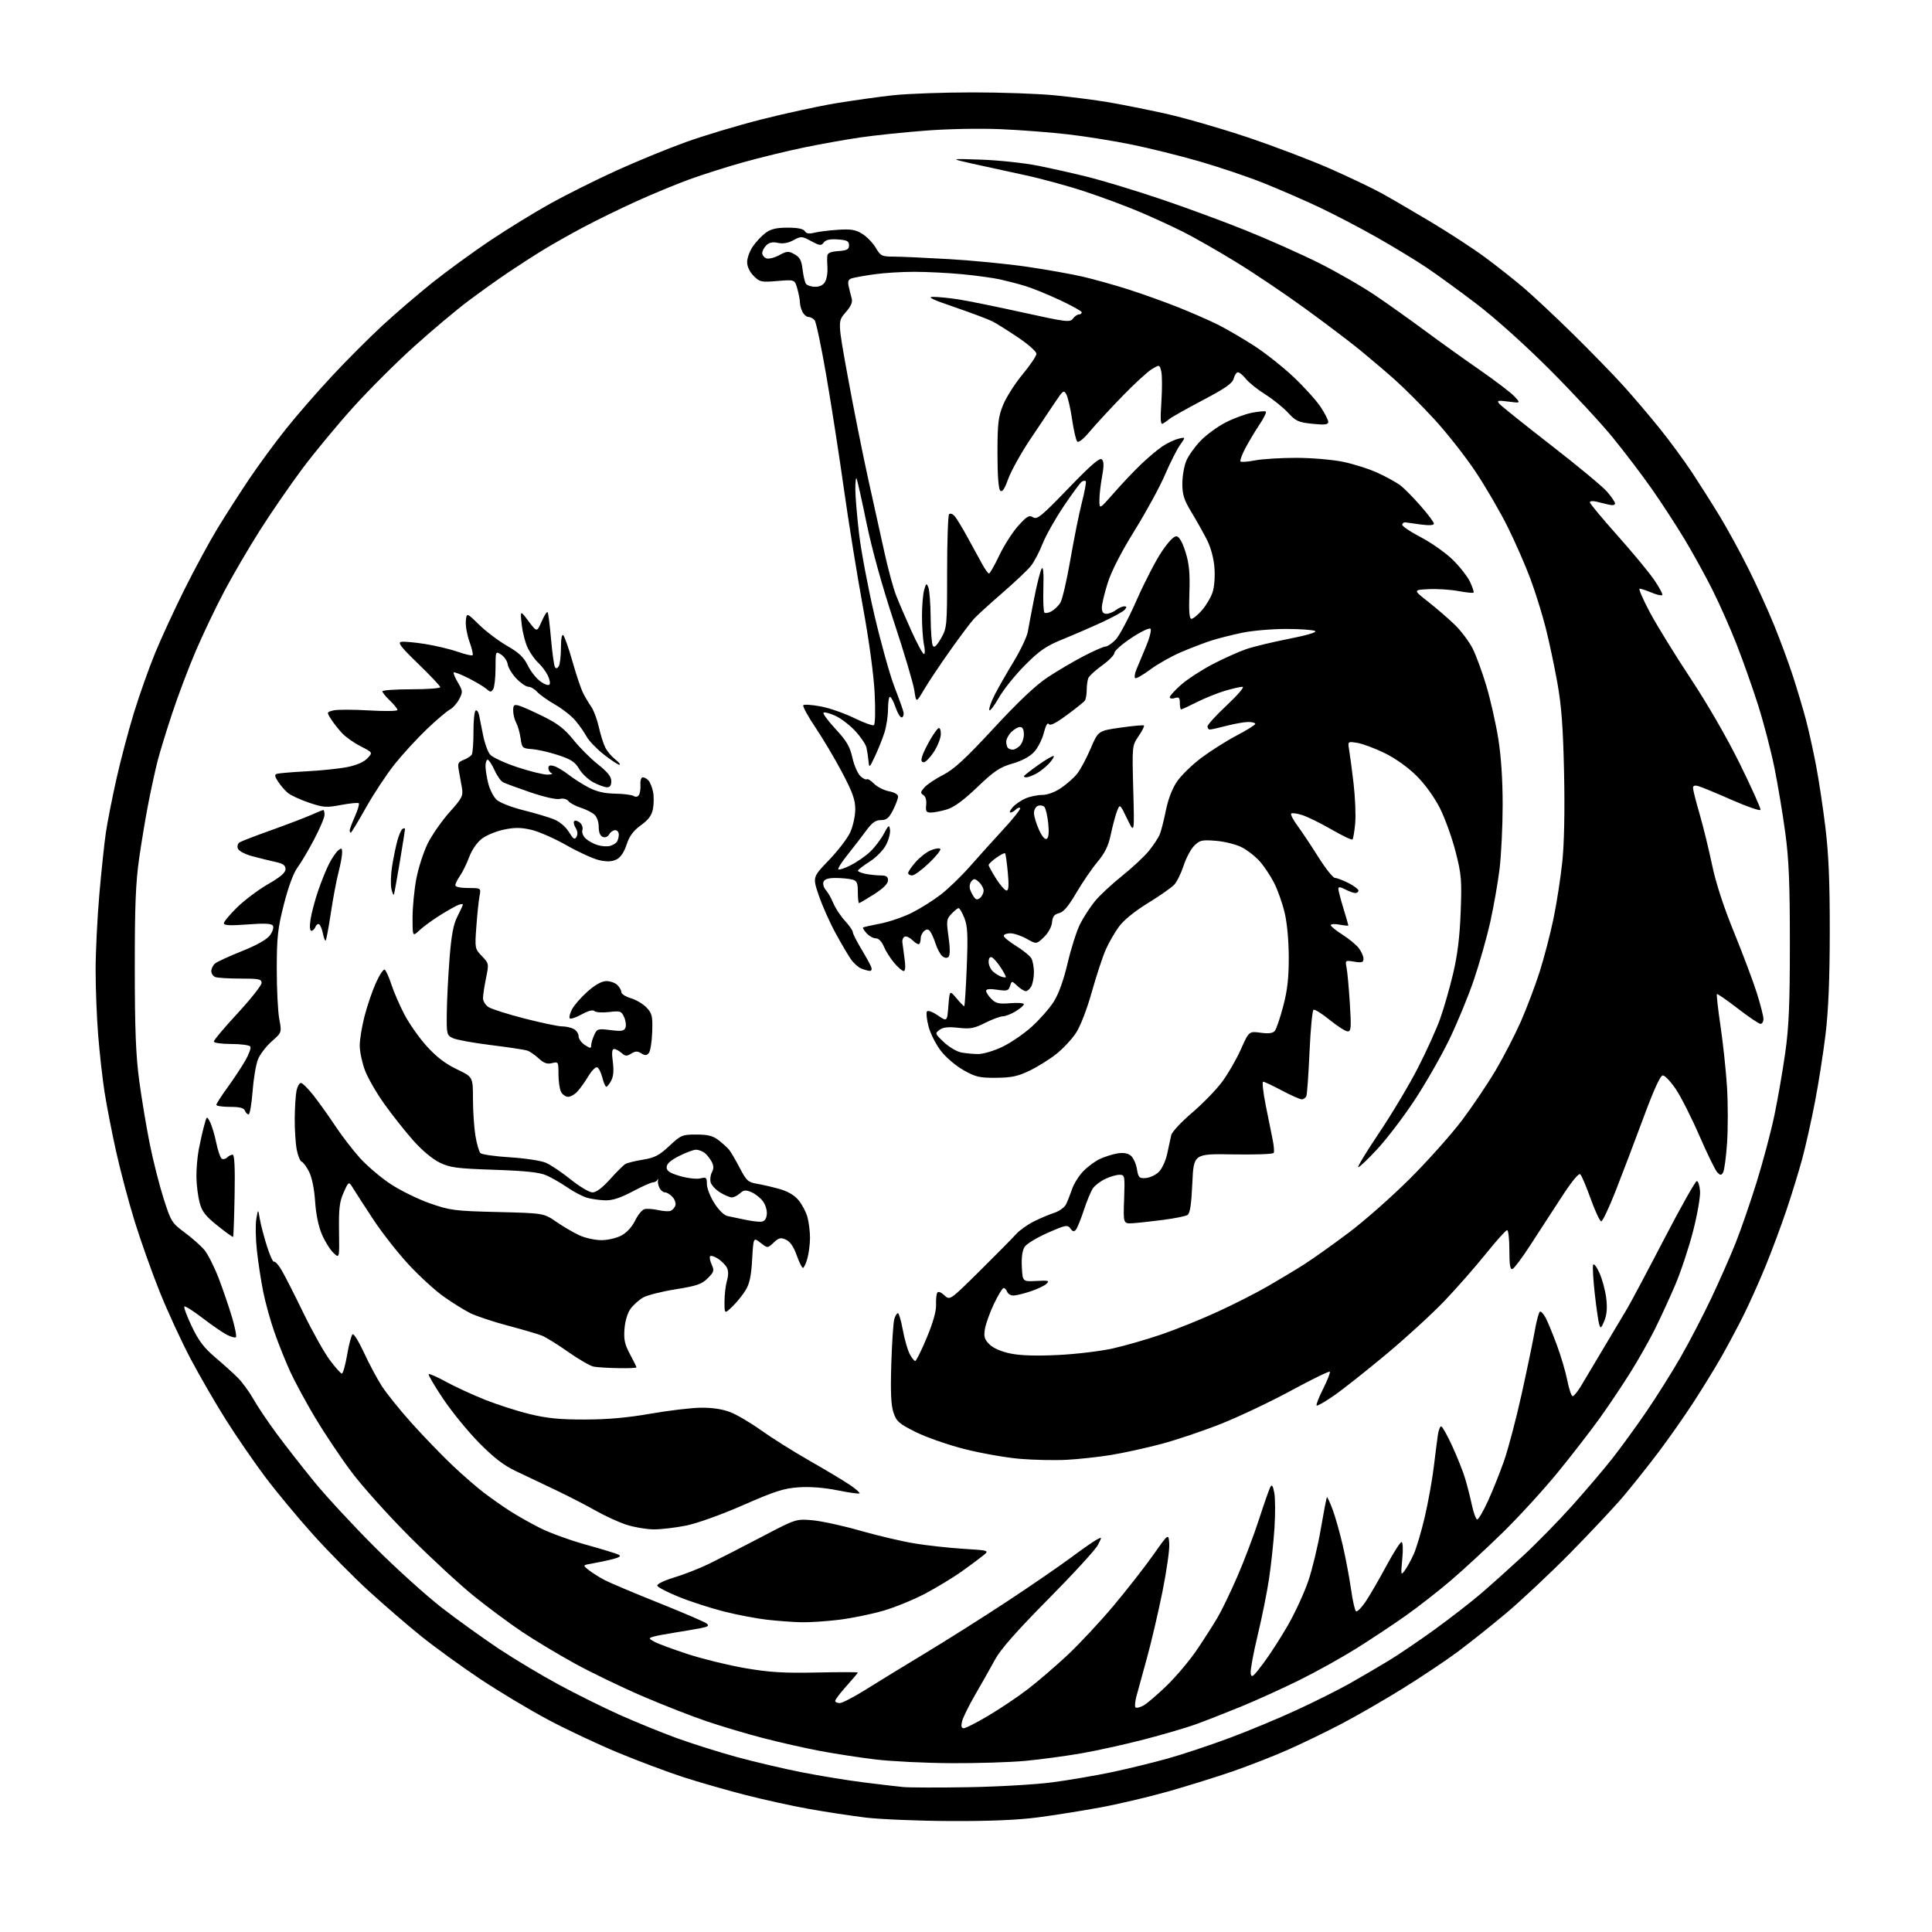 <?xml version="1.0" encoding="UTF-8" standalone="no"?>
<svg 
  version="1.1" 
  xmlns="http://www.w3.org/2000/svg" 
  xmlns:xlink="http://www.w3.org/1999/xlink" 
  xmlns:svg="http://www.w3.org/2000/svg"
  xmlns:rdf="http://www.w3.org/1999/02/22-rdf-syntax-ns#"
  xmlns:cc="http://creativecommons.org/ns#"
  xmlns:dc="http://purl.org/dc/elements/1.1/"
  viewBox="0 0 768 768"
  width="768"
  height="768"
>
<style>svg {background-color: white; }</style>"
<path stroke="none" fill="black" fill-rule="evenodd" d="M377.54,723.89C364.87,723.83 349.77,723.20 344.00,722.50C338.23,721.79 328.10,720.25 321.50,719.07C314.90,717.89 303.43,715.36 296.00,713.45C288.57,711.53 277.55,708.36 271.50,706.40C265.45,704.43 253.97,700.13 246.00,696.84C238.03,693.55 225.43,687.63 218.00,683.68C210.57,679.73 198.42,672.45 190.99,667.50C183.55,662.55 173.00,654.90 167.52,650.50C162.05,646.10 152.61,637.96 146.54,632.41C140.47,626.86 130.55,616.81 124.50,610.08C118.45,603.35 109.89,593.04 105.47,587.17C101.06,581.30 94.04,571.10 89.87,564.50C85.70,557.90 79.32,546.88 75.69,540.00C72.06,533.12 66.57,521.20 63.48,513.50C60.39,505.80 55.91,493.20 53.53,485.50C51.14,477.80 47.80,465.20 46.10,457.50C44.40,449.80 42.35,439.23 41.54,434.00C40.73,428.77 39.60,418.70 39.03,411.60C38.46,404.51 38.00,392.81 38.01,385.60C38.01,378.40 38.68,364.85 39.49,355.50C40.31,346.15 41.47,335.12 42.08,331.00C42.69,326.88 44.54,317.43 46.20,310.00C47.85,302.57 51.00,290.65 53.19,283.50C55.38,276.35 59.21,265.55 61.70,259.50C64.19,253.45 69.49,241.97 73.48,234.00C77.47,226.03 83.26,215.33 86.35,210.23C89.45,205.14 95.10,196.32 98.91,190.63C102.73,184.95 109.41,175.84 113.77,170.40C118.13,164.95 126.37,155.48 132.10,149.35C137.82,143.21 146.78,134.24 152.00,129.42C157.22,124.59 166.22,116.87 172.00,112.26C177.78,107.66 188.12,100.12 195.00,95.52C201.88,90.92 212.68,84.29 219.00,80.79C225.32,77.29 237.03,71.45 245.00,67.82C252.97,64.19 265.35,59.11 272.50,56.53C279.65,53.95 293.15,49.90 302.50,47.52C311.85,45.14 325.12,42.25 332.00,41.10C338.88,39.95 349.23,38.50 355.00,37.87C360.77,37.25 374.95,36.73 386.50,36.73C398.05,36.72 412.90,37.25 419.50,37.91C426.10,38.57 435.55,39.78 440.50,40.62C445.45,41.45 455.57,43.46 463.00,45.10C470.43,46.73 485.15,50.97 495.71,54.51C506.28,58.05 521.13,63.69 528.71,67.04C536.30,70.40 545.42,74.74 549.00,76.71C552.58,78.67 561.45,83.84 568.73,88.19C576.01,92.54 585.68,98.85 590.23,102.21C594.78,105.56 601.65,110.99 605.50,114.25C609.35,117.52 618.29,125.89 625.37,132.85C632.44,139.81 641.48,149.10 645.45,153.50C649.42,157.90 655.92,165.55 659.90,170.50C663.87,175.45 669.65,183.32 672.74,188.00C675.82,192.68 680.77,200.50 683.73,205.38C686.69,210.26 691.73,219.49 694.93,225.88C698.14,232.27 702.77,242.45 705.23,248.50C707.70,254.55 711.10,263.77 712.79,269.00C714.48,274.23 716.76,281.88 717.86,286.00C718.95,290.12 720.75,298.23 721.86,304.00C722.97,309.77 724.67,321.02 725.64,329.00C726.92,339.62 727.39,350.72 727.36,370.50C727.34,389.13 726.82,401.72 725.69,411.11C724.79,418.59 722.89,430.74 721.46,438.11C720.04,445.47 717.78,455.58 716.43,460.57C715.09,465.56 712.25,474.78 710.13,481.07C708.01,487.36 704.22,497.52 701.70,503.66C699.17,509.80 695.23,518.58 692.93,523.16C690.63,527.75 686.70,535.10 684.20,539.50C681.69,543.90 676.72,552.00 673.14,557.50C669.56,563.00 663.36,571.84 659.37,577.14C655.37,582.43 649.12,590.31 645.47,594.64C641.82,598.96 632.24,609.19 624.17,617.37C616.10,625.55 604.55,636.39 598.50,641.45C592.45,646.51 583.76,653.43 579.19,656.81C574.62,660.19 564.94,666.65 557.69,671.16C550.44,675.66 539.55,681.95 533.50,685.12C527.45,688.30 517.86,692.95 512.20,695.46C506.53,697.98 496.63,701.85 490.20,704.08C483.76,706.30 472.20,709.91 464.50,712.10C456.80,714.28 444.65,717.15 437.50,718.47C430.35,719.79 419.12,721.58 412.54,722.44C404.38,723.50 393.26,723.97 377.54,723.89zM385.00,710.44C396.82,710.24 411.90,709.36 418.50,708.48C425.10,707.60 435.71,705.78 442.08,704.44C448.45,703.09 458.43,700.66 464.26,699.02C470.09,697.39 481.07,693.73 488.67,690.90C496.27,688.07 508.34,683.05 515.49,679.74C522.65,676.44 532.10,671.70 536.50,669.22C540.90,666.73 547.83,662.68 551.89,660.22C555.96,657.76 564.28,652.12 570.39,647.69C576.50,643.25 584.65,636.93 588.50,633.64C592.35,630.35 599.89,623.60 605.25,618.65C610.61,613.71 619.46,604.67 624.92,598.58C630.38,592.49 637.57,584.03 640.92,579.78C644.26,575.54 650.31,567.21 654.37,561.28C658.43,555.35 664.57,545.58 668.02,539.58C671.47,533.57 676.97,522.99 680.25,516.08C683.52,509.16 687.90,499.23 689.98,494.00C692.06,488.77 695.82,477.89 698.33,469.81C700.84,461.73 704.01,449.81 705.36,443.31C706.72,436.81 708.65,425.65 709.66,418.50C711.12,408.18 711.50,399.21 711.50,375.00C711.50,351.05 711.11,341.60 709.67,331.00C708.67,323.57 706.73,311.97 705.37,305.22C704.01,298.46 701.07,287.21 698.85,280.22C696.62,273.22 692.76,262.32 690.27,256.00C687.79,249.68 683.50,240.00 680.74,234.50C677.99,229.00 673.03,220.00 669.73,214.50C666.43,209.00 660.57,200.00 656.72,194.50C652.87,189.00 645.87,179.78 641.16,174.00C636.46,168.22 625.16,156.05 616.05,146.94C606.30,137.18 594.37,126.46 587.00,120.85C580.12,115.61 571.12,109.07 567.00,106.31C562.88,103.54 554.10,98.22 547.50,94.46C540.90,90.71 530.55,85.30 524.50,82.43C518.45,79.57 508.32,75.17 502.00,72.65C495.68,70.14 484.17,66.27 476.43,64.05C468.70,61.83 456.77,58.88 449.93,57.48C443.09,56.08 431.88,54.27 425.00,53.46C418.12,52.65 405.98,51.70 398.00,51.36C389.65,50.99 376.93,51.23 368.00,51.92C359.48,52.57 347.77,53.79 342.00,54.63C336.23,55.47 326.10,57.28 319.50,58.65C312.90,60.02 302.08,62.66 295.46,64.51C288.83,66.37 279.16,69.44 273.96,71.34C268.76,73.24 259.32,77.14 253.00,80.01C246.68,82.88 237.27,87.47 232.11,90.21C226.94,92.95 219.74,97.02 216.11,99.24C212.47,101.46 206.12,105.55 202.00,108.32C197.88,111.09 190.69,116.23 186.03,119.73C181.37,123.23 171.80,131.27 164.76,137.60C157.72,143.92 146.80,154.81 140.49,161.80C134.19,168.78 125.08,179.77 120.26,186.22C115.44,192.66 107.84,203.69 103.38,210.72C98.91,217.75 92.52,228.68 89.18,235.00C85.83,241.32 80.78,251.90 77.94,258.50C75.10,265.10 70.84,276.35 68.47,283.50C66.10,290.65 63.48,299.20 62.64,302.50C61.80,305.80 60.21,313.04 59.11,318.59C58.01,324.14 56.31,334.26 55.33,341.09C53.93,350.91 53.56,360.08 53.58,385.00C53.59,409.17 54.00,419.53 55.33,429.50C56.29,436.65 58.18,448.02 59.54,454.77C60.90,461.51 63.39,471.30 65.06,476.52C67.96,485.58 68.33,486.18 73.38,489.91C76.29,492.06 79.82,495.19 81.23,496.86C82.64,498.53 85.21,503.64 86.96,508.20C88.70,512.77 91.09,519.75 92.26,523.72C93.43,527.70 94.12,531.22 93.79,531.55C93.46,531.88 91.83,531.45 90.17,530.59C88.52,529.73 84.16,526.74 80.50,523.93C76.84,521.12 73.60,519.07 73.29,519.37C72.99,519.68 74.31,523.23 76.24,527.28C78.93,532.94 81.07,535.77 85.55,539.57C88.75,542.28 92.80,545.93 94.54,547.68C96.29,549.42 99.08,553.25 100.74,556.18C102.39,559.10 106.58,565.33 110.04,570.00C113.50,574.67 120.18,583.23 124.89,589.00C129.60,594.77 140.44,606.48 148.98,615.01C157.51,623.54 169.63,634.47 175.89,639.31C182.16,644.14 192.29,651.41 198.39,655.47C204.50,659.52 215.12,665.88 221.99,669.60C228.86,673.32 239.66,678.69 245.99,681.53C252.32,684.38 262.50,688.53 268.60,690.77C274.71,693.00 285.51,696.42 292.60,698.37C299.70,700.31 311.35,703.06 318.50,704.47C325.65,705.88 336.68,707.69 343.00,708.49C349.32,709.29 356.52,710.14 359.00,710.37C361.48,710.61 373.18,710.64 385.00,710.44zM378.00,700.89C367.82,700.83 354.32,700.17 348.00,699.41C341.68,698.65 331.65,697.11 325.72,695.98C319.79,694.85 309.75,692.58 303.41,690.93C297.07,689.29 287.07,686.32 281.19,684.34C275.31,682.36 263.75,677.84 255.50,674.30C247.25,670.76 235.10,664.90 228.50,661.28C221.90,657.65 212.45,651.97 207.51,648.66C202.56,645.34 194.01,639.00 188.51,634.57C183.00,630.14 171.51,619.54 162.98,611.01C154.44,602.48 143.93,590.77 139.63,585.00C135.32,579.23 128.85,569.55 125.24,563.50C121.64,557.45 117.20,549.25 115.38,545.28C113.56,541.31 110.76,534.33 109.16,529.78C107.55,525.23 105.51,517.90 104.63,513.50C103.75,509.10 102.61,501.68 102.11,497.00C101.60,492.32 101.51,486.70 101.89,484.50C102.60,480.50 102.60,480.50 103.27,484.50C103.64,486.70 104.90,491.54 106.07,495.25C107.23,498.96 108.52,501.80 108.92,501.55C109.33,501.30 110.66,502.76 111.88,504.80C113.10,506.83 116.99,514.47 120.53,521.78C124.08,529.08 128.79,537.51 131.02,540.53C133.24,543.54 135.44,546.00 135.89,546.00C136.34,546.00 137.30,542.61 138.01,538.47C138.71,534.33 139.69,530.69 140.18,530.39C140.66,530.09 142.68,533.37 144.67,537.67C146.65,541.98 149.83,547.93 151.72,550.90C153.62,553.88 159.06,560.63 163.81,565.90C168.56,571.18 175.78,578.65 179.85,582.50C183.92,586.35 189.55,591.25 192.37,593.39C195.19,595.54 199.85,598.81 202.73,600.66C205.60,602.51 211.05,605.59 214.83,607.48C218.62,609.38 226.84,612.36 233.11,614.09C239.37,615.83 245.16,617.60 245.96,618.03C246.99,618.58 246.25,619.10 243.46,619.81C241.28,620.36 237.72,621.12 235.54,621.49C231.57,622.17 231.57,622.17 234.04,624.12C235.39,625.19 238.17,626.95 240.22,628.04C242.26,629.12 251.93,633.21 261.72,637.12C271.50,641.03 280.13,644.74 280.90,645.37C282.02,646.27 281.52,646.65 278.40,647.25C276.26,647.66 271.57,648.46 268.00,649.02C264.43,649.58 260.63,650.31 259.58,650.64C257.79,651.20 257.82,651.34 260.08,652.60C261.41,653.35 267.38,655.56 273.35,657.52C279.32,659.47 289.66,662.00 296.33,663.14C306.05,664.79 311.69,665.13 324.73,664.85C333.68,664.66 341.00,664.66 341.00,664.85C341.00,665.05 338.98,667.46 336.50,670.21C334.02,672.96 332.00,675.62 332.00,676.11C332.00,676.60 332.81,677.00 333.80,677.00C334.79,677.00 339.41,674.61 344.05,671.70C348.70,668.78 359.48,662.19 368.00,657.04C376.52,651.90 391.15,642.65 400.50,636.49C409.85,630.32 421.14,622.57 425.60,619.25C430.05,615.94 434.69,612.70 435.91,612.05C438.12,610.86 438.12,610.86 436.41,614.18C435.47,616.01 426.60,625.69 416.69,635.69C404.13,648.39 397.74,655.64 395.55,659.69C393.82,662.89 390.31,669.10 387.75,673.50C385.19,677.90 382.80,682.74 382.44,684.25C381.97,686.22 382.17,687.00 383.14,687.00C383.89,687.00 388.32,684.72 393.00,681.94C397.68,679.16 404.68,674.46 408.56,671.48C412.45,668.51 419.55,662.40 424.35,657.92C429.14,653.43 437.45,644.52 442.80,638.13C448.15,631.73 455.22,622.67 458.52,618.00C464.50,609.50 464.50,609.50 464.80,613.64C464.97,615.91 463.74,624.53 462.08,632.78C460.41,641.03 457.64,652.89 455.91,659.14C454.18,665.39 452.31,672.20 451.75,674.29C451.19,676.37 451.02,678.36 451.37,678.70C451.72,679.05 453.13,678.74 454.50,678.00C455.87,677.27 460.07,673.67 463.84,670.02C467.61,666.36 473.01,659.94 475.84,655.74C478.67,651.54 482.33,645.83 483.97,643.04C485.62,640.26 489.16,632.92 491.84,626.74C494.53,620.56 498.41,610.33 500.46,604.00C502.51,597.67 504.56,591.84 505.01,591.03C505.59,589.98 506.04,590.67 506.55,593.42C506.95,595.55 506.98,601.85 506.62,607.43C506.26,613.01 505.29,622.06 504.47,627.54C503.65,633.02 501.60,643.21 499.91,650.19C498.23,657.17 496.99,663.91 497.17,665.17C497.46,667.15 498.13,666.62 502.17,661.23C504.74,657.81 509.17,650.94 512.02,645.97C514.86,641.00 518.48,633.12 520.07,628.45C521.66,623.78 523.90,614.47 525.04,607.75C526.19,601.04 527.28,595.39 527.47,595.20C527.65,595.01 528.69,597.26 529.78,600.18C530.86,603.11 532.68,609.55 533.81,614.50C534.95,619.45 536.41,627.22 537.06,631.76C537.70,636.31 538.60,640.25 539.05,640.53C539.51,640.81 541.19,639.12 542.79,636.77C544.39,634.42 548.06,628.11 550.94,622.75C553.82,617.39 556.60,613.00 557.11,613.00C557.67,613.00 557.80,615.75 557.42,619.75C556.82,626.21 556.86,626.40 558.45,624.25C559.36,623.02 560.98,620.03 562.05,617.63C563.11,615.22 565.07,608.58 566.40,602.88C567.73,597.17 569.34,588.23 569.97,583.00C570.60,577.77 571.33,572.04 571.60,570.25C571.87,568.46 572.45,567.00 572.89,567.00C573.33,567.00 575.29,570.49 577.25,574.75C579.21,579.01 581.50,584.75 582.34,587.50C583.18,590.25 584.42,595.09 585.09,598.25C585.77,601.41 586.73,604.00 587.22,604.00C587.72,604.00 589.63,600.74 591.46,596.75C593.30,592.76 596.17,585.59 597.85,580.82C599.52,576.05 602.67,564.12 604.84,554.32C607.01,544.52 609.36,533.22 610.06,529.21C610.76,525.19 611.69,521.69 612.13,521.42C612.56,521.15 613.62,522.30 614.48,523.96C615.34,525.63 617.35,530.53 618.94,534.85C620.54,539.17 622.39,545.47 623.05,548.85C623.72,552.23 624.67,555.00 625.17,555.00C625.67,555.00 627.21,553.09 628.60,550.75C629.98,548.41 634.07,541.55 637.69,535.50C641.30,529.45 645.44,522.51 646.88,520.09C648.32,517.66 654.90,505.29 661.50,492.59C668.10,479.89 673.95,469.50 674.50,469.50C675.05,469.50 675.63,471.30 675.80,473.51C675.96,475.71 674.70,482.90 673.01,489.48C671.31,496.06 668.10,505.71 665.87,510.92C663.64,516.13 660.01,524.02 657.80,528.45C655.59,532.88 651.25,540.55 648.15,545.50C645.06,550.45 639.64,558.55 636.10,563.50C632.56,568.45 625.02,578.21 619.33,585.18C613.64,592.16 603.70,603.02 597.24,609.33C590.78,615.64 581.47,624.23 576.55,628.42C571.63,632.61 563.64,638.84 558.79,642.27C553.95,645.70 545.20,651.50 539.36,655.17C533.51,658.83 523.28,664.53 516.61,667.83C509.95,671.13 499.40,675.91 493.16,678.47C486.92,681.02 478.82,684.19 475.16,685.50C471.50,686.82 462.43,689.48 455.00,691.41C447.57,693.35 436.32,695.84 430.00,696.95C423.68,698.05 413.55,699.42 407.50,699.98C401.45,700.54 388.18,700.95 378.00,700.89zM318.50,644.87C315.20,644.80 309.06,644.34 304.85,643.86C300.64,643.38 292.91,641.90 287.67,640.57C282.44,639.24 274.44,636.65 269.91,634.81C265.37,632.98 261.49,630.97 261.28,630.35C261.07,629.70 263.94,628.30 268.06,627.05C271.99,625.86 278.20,623.42 281.85,621.64C285.51,619.86 294.79,615.11 302.47,611.08C316.44,603.75 316.44,603.75 322.97,604.33C326.56,604.64 335.12,606.51 342.00,608.48C348.88,610.44 358.55,612.72 363.50,613.53C368.45,614.35 377.19,615.31 382.91,615.67C393.32,616.32 393.32,616.32 390.74,618.41C389.32,619.56 385.47,622.41 382.20,624.75C378.92,627.08 372.47,630.99 367.87,633.44C363.27,635.88 355.68,638.98 351.00,640.33C346.32,641.68 338.45,643.28 333.50,643.89C328.55,644.50 321.80,644.94 318.50,644.87zM259.79,607.95C256.88,607.92 252.03,607.09 249.00,606.10C245.97,605.12 240.57,602.65 237.00,600.62C233.43,598.58 226.22,594.87 221.00,592.37C215.78,589.88 208.57,586.45 205.00,584.76C200.29,582.54 196.30,579.47 190.50,573.60C186.10,569.14 179.67,561.28 176.21,556.13C172.75,550.97 170.14,546.53 170.41,546.26C170.68,545.99 173.76,547.33 177.24,549.25C180.73,551.16 187.64,554.35 192.59,556.34C197.55,558.32 205.64,560.93 210.56,562.12C217.43,563.80 222.50,564.30 232.50,564.28C241.52,564.27 249.48,563.56 258.50,561.98C265.65,560.72 274.65,559.65 278.50,559.59C283.10,559.53 287.13,560.13 290.27,561.34C292.90,562.35 298.42,565.60 302.54,568.56C306.66,571.52 315.32,576.95 321.77,580.64C328.22,584.32 335.44,588.65 337.82,590.26C340.20,591.87 341.93,593.40 341.68,593.65C341.43,593.90 337.51,593.35 332.96,592.43C327.74,591.37 322.08,590.93 317.60,591.22C311.61,591.62 308.16,592.72 295.50,598.27C286.85,602.07 277.24,605.52 272.79,606.43C268.55,607.29 262.70,607.98 259.79,607.95zM424.00,580.30C419.32,580.55 410.97,580.37 405.43,579.91C399.90,579.44 390.00,577.70 383.43,576.03C376.87,574.37 368.13,571.31 364.00,569.25C357.33,565.91 356.36,565.06 355.17,561.50C354.18,558.56 353.96,553.40 354.31,542.00C354.58,533.48 355.12,525.49 355.52,524.25C355.91,523.01 356.55,522.00 356.94,522.00C357.33,522.00 358.21,524.99 358.88,528.65C359.55,532.31 360.77,536.59 361.58,538.15C362.39,539.72 363.39,541.00 363.81,541.00C364.22,541.00 366.30,536.84 368.41,531.75C370.88,525.82 372.21,521.14 372.10,518.70C372.02,516.61 372.23,514.44 372.58,513.87C372.96,513.25 374.07,513.65 375.40,514.91C377.59,516.96 377.59,516.96 389.55,505.13C396.12,498.62 402.59,492.08 403.92,490.58C405.26,489.08 408.41,486.83 410.92,485.57C413.44,484.30 417.12,482.75 419.10,482.11C421.07,481.47 423.18,479.95 423.78,478.72C424.38,477.50 425.45,474.77 426.17,472.66C426.88,470.56 428.88,467.37 430.62,465.58C432.35,463.80 435.28,461.62 437.13,460.75C438.99,459.88 442.07,458.88 444.00,458.53C446.31,458.11 448.14,458.36 449.38,459.28C450.41,460.04 451.56,462.43 451.92,464.58C452.52,468.14 452.85,468.48 455.43,468.29C457.00,468.18 459.31,467.12 460.57,465.94C461.86,464.72 463.34,461.57 463.98,458.65C464.61,455.82 465.32,452.50 465.57,451.27C465.82,450.04 469.49,446.08 473.72,442.47C477.95,438.86 483.34,433.34 485.69,430.20C488.04,427.07 491.44,421.22 493.23,417.20C496.50,409.90 496.50,409.90 501.07,410.52C504.30,410.96 505.97,410.75 506.75,409.80C507.37,409.06 508.87,404.64 510.10,399.98C511.77,393.63 512.32,388.74 512.30,380.50C512.29,373.87 511.63,366.81 510.65,362.74C509.76,359.02 507.89,353.75 506.51,351.03C505.13,348.30 502.58,344.46 500.85,342.48C499.11,340.50 495.86,337.95 493.62,336.81C491.39,335.67 486.77,334.51 483.36,334.24C477.78,333.79 476.93,333.98 474.73,336.18C473.38,337.52 471.49,341.07 470.52,344.06C469.55,347.05 467.88,350.46 466.81,351.64C465.74,352.81 461.05,356.10 456.39,358.95C451.16,362.15 446.74,365.73 444.84,368.31C443.14,370.62 440.76,374.75 439.55,377.50C438.33,380.25 435.84,387.82 434.01,394.32C432.04,401.32 429.45,408.00 427.67,410.68C426.02,413.17 422.50,416.93 419.84,419.03C417.18,421.13 412.42,424.09 409.26,425.62C404.61,427.85 402.06,428.39 396.00,428.44C389.40,428.49 387.84,428.13 383.00,425.40C379.88,423.64 375.96,420.28 373.93,417.63C371.97,415.05 369.80,410.73 369.10,408.01C368.40,405.30 368.11,402.63 368.45,402.09C368.80,401.51 370.61,402.15 372.78,403.63C376.50,406.16 376.50,406.16 377.00,399.88C377.50,393.59 377.50,393.59 380.19,396.80C381.66,398.56 383.06,400.00 383.28,400.00C383.51,400.00 383.96,392.98 384.30,384.41C384.80,371.56 384.63,368.12 383.35,364.91C382.49,362.76 381.46,361.00 381.07,361.00C380.67,361.00 379.39,362.02 378.22,363.27C376.24,365.37 376.16,366.04 377.06,372.45C377.70,376.95 377.70,379.70 377.06,380.34C376.43,380.97 375.57,380.88 374.59,380.08C373.77,379.40 372.57,377.19 371.92,375.17C371.27,373.15 370.29,370.93 369.74,370.24C368.98,369.29 368.40,369.26 367.37,370.11C366.62,370.73 366.00,372.01 366.00,372.96C366.00,373.90 365.74,374.93 365.42,375.25C365.10,375.57 363.94,374.94 362.85,373.85C361.77,372.77 360.34,372.06 359.69,372.30C359.03,372.53 358.60,373.57 358.71,374.61C358.83,375.65 359.23,378.64 359.59,381.25C360.02,384.30 359.88,386.00 359.22,386.00C358.65,386.00 356.94,384.54 355.44,382.75C353.93,380.96 352.08,378.04 351.34,376.25C350.50,374.26 349.26,373.00 348.14,373.00C347.13,373.00 345.49,372.10 344.49,370.99C343.50,369.89 342.86,368.85 343.09,368.69C343.32,368.52 346.43,367.82 350.00,367.12C353.57,366.42 359.20,364.49 362.50,362.83C365.80,361.17 370.93,357.95 373.90,355.67C376.87,353.39 382.04,348.41 385.40,344.59C388.75,340.78 394.79,334.08 398.81,329.72C402.83,325.36 405.86,321.53 405.54,321.21C405.23,320.89 404.43,321.17 403.78,321.82C403.13,322.47 402.17,323.00 401.65,323.00C401.12,323.00 401.55,322.04 402.60,320.86C403.64,319.69 405.95,318.11 407.72,317.36C409.49,316.61 412.46,316.00 414.32,316.00C416.35,316.00 419.32,314.91 421.77,313.25C424.01,311.74 426.89,309.19 428.17,307.59C429.45,305.99 431.86,301.49 433.53,297.59C436.56,290.50 436.56,290.50 445.43,289.24C450.31,288.54 454.50,288.17 454.74,288.41C454.98,288.65 454.02,290.55 452.60,292.64C450.02,296.44 450.02,296.44 450.49,313.97C450.96,331.50 450.96,331.50 448.07,325.50C445.18,319.50 445.18,319.50 444.02,322.49C443.39,324.13 442.29,328.25 441.58,331.64C440.61,336.26 439.27,339.01 436.24,342.65C434.01,345.32 430.22,350.86 427.82,354.96C424.72,360.27 422.74,362.59 420.98,363.00C419.10,363.44 418.43,364.33 418.20,366.65C418.02,368.47 416.69,370.89 414.95,372.55C412.00,375.37 412.00,375.37 408.12,373.19C405.98,371.98 403.05,371.00 401.61,371.00C400.18,371.00 399.00,371.45 399.00,372.01C399.00,372.56 401.26,374.41 404.02,376.10C406.77,377.80 409.47,380.02 410.02,381.03C410.56,382.04 411.00,384.50 411.00,386.50C411.00,388.50 410.53,391.00 409.96,392.07C409.40,393.13 408.41,394.00 407.78,394.00C407.15,394.00 405.63,393.06 404.41,391.91C402.19,389.83 402.19,389.83 401.51,391.96C400.91,393.86 400.35,394.02 396.42,393.44C393.44,392.99 392.00,393.14 392.00,393.89C392.00,394.50 392.95,395.95 394.11,397.11C395.89,398.89 397.10,399.16 401.61,398.78C404.58,398.54 407.00,398.72 407.00,399.18C407.00,399.65 405.54,400.92 403.75,402.01C401.96,403.10 399.67,403.99 398.65,404.00C397.63,404.00 394.48,405.17 391.65,406.59C387.26,408.80 385.68,409.10 380.97,408.57C376.96,408.12 374.91,408.34 373.49,409.38C371.59,410.77 371.65,410.93 375.19,414.27C377.20,416.17 380.29,418.01 382.05,418.36C383.81,418.71 386.88,419.00 388.87,419.00C390.87,419.00 395.20,417.70 398.50,416.11C401.80,414.53 407.03,410.94 410.13,408.14C413.22,405.35 417.13,400.91 418.82,398.28C420.83,395.14 422.75,389.81 424.42,382.77C425.81,376.86 428.04,369.89 429.38,367.27C430.71,364.64 433.31,360.64 435.15,358.36C436.99,356.08 441.88,351.52 446.00,348.22C450.12,344.92 454.96,340.41 456.74,338.19C458.52,335.97 460.43,333.10 460.97,331.82C461.52,330.55 462.63,326.24 463.43,322.26C464.37,317.62 465.98,313.44 467.93,310.60C469.60,308.17 473.96,303.94 477.62,301.20C481.28,298.46 487.58,294.48 491.62,292.36C495.67,290.24 498.98,288.16 498.99,287.75C499.00,287.34 497.74,287.00 496.21,287.00C494.68,287.00 490.83,287.68 487.66,288.50C484.49,289.33 481.47,290.00 480.95,290.00C480.43,290.00 480.00,289.45 480.00,288.77C480.00,288.09 483.49,284.27 487.75,280.28C492.02,276.28 494.80,273.02 493.93,273.01C493.07,273.00 489.92,273.73 486.93,274.61C483.94,275.50 478.93,277.52 475.78,279.11C472.63,280.70 469.82,282.00 469.53,282.00C469.24,282.00 469.00,280.84 469.00,279.43C469.00,277.32 468.65,276.98 467.00,277.50C465.90,277.85 465.00,277.69 465.00,277.15C465.00,276.61 467.04,274.37 469.53,272.18C472.03,269.98 477.66,266.32 482.05,264.03C486.44,261.75 492.42,259.06 495.33,258.06C498.24,257.06 505.89,255.21 512.34,253.95C519.46,252.55 523.56,251.34 522.78,250.84C522.08,250.40 516.92,250.02 511.32,250.02C505.71,250.01 497.84,250.68 493.82,251.52C489.79,252.36 484.25,253.76 481.50,254.64C478.75,255.52 473.35,257.59 469.50,259.23C465.65,260.88 460.10,264.01 457.17,266.20C454.24,268.39 451.56,269.90 451.22,269.55C450.87,269.21 451.09,267.70 451.71,266.21C452.33,264.72 454.03,260.64 455.50,257.14C456.97,253.64 457.80,250.40 457.34,249.94C456.88,249.48 453.46,251.12 449.75,253.58C446.04,256.05 443.00,258.72 443.00,259.53C443.00,260.34 440.79,262.59 438.10,264.53C435.40,266.46 432.93,268.75 432.60,269.61C432.27,270.46 431.99,272.59 431.98,274.33C431.98,276.07 431.64,277.96 431.23,278.52C430.83,279.09 427.60,281.67 424.06,284.27C419.55,287.59 417.40,288.64 416.88,287.80C416.43,287.08 415.65,288.49 414.94,291.33C414.28,293.93 412.53,297.36 411.05,298.95C409.35,300.77 406.15,302.48 402.42,303.55C397.43,304.99 395.24,306.46 388.50,312.90C383.01,318.15 379.21,320.93 376.38,321.77C374.12,322.45 371.27,323.00 370.06,323.00C368.19,323.00 367.90,322.53 368.17,319.96C368.36,318.09 367.93,316.57 367.03,316.02C365.80,315.26 365.88,314.79 367.54,312.95C368.62,311.76 371.98,309.52 375.00,307.98C379.24,305.82 383.83,301.58 394.98,289.53C404.82,278.89 411.71,272.39 416.48,269.23C420.34,266.68 426.79,262.88 430.80,260.80C434.82,258.71 438.73,257.00 439.49,257.00C440.25,257.00 442.06,255.76 443.51,254.25C444.96,252.74 448.72,245.65 451.86,238.50C455.01,231.35 459.51,222.66 461.87,219.19C464.66,215.08 466.72,212.99 467.79,213.20C468.81,213.39 470.12,215.77 471.28,219.51C472.72,224.14 473.06,227.82 472.80,235.75C472.55,243.12 472.78,246.00 473.62,246.00C474.27,246.00 476.14,244.46 477.79,242.59C479.44,240.71 481.34,237.49 482.02,235.44C482.73,233.28 483.04,229.14 482.76,225.59C482.46,221.82 481.29,217.54 479.73,214.48C478.33,211.74 475.57,206.83 473.59,203.56C470.66,198.71 470.00,196.64 470.00,192.28C470.00,189.34 470.70,185.26 471.55,183.22C472.40,181.17 474.99,177.55 477.30,175.16C479.61,172.78 484.11,169.50 487.30,167.88C490.49,166.25 495.21,164.53 497.78,164.05C500.36,163.56 502.78,163.36 503.16,163.60C503.54,163.83 502.42,166.16 500.67,168.77C498.93,171.37 496.39,175.62 495.03,178.20C493.67,180.78 492.81,183.14 493.12,183.45C493.43,183.76 496.06,183.56 498.97,183.00C501.89,182.45 509.18,182.00 515.18,182.00C521.18,182.00 529.55,182.70 533.79,183.56C538.03,184.42 544.34,186.43 547.81,188.04C551.28,189.64 555.33,191.90 556.81,193.05C558.29,194.20 561.86,197.84 564.75,201.14C567.64,204.43 570.00,207.59 570.00,208.16C570.00,208.82 568.14,208.94 564.75,208.49C561.86,208.10 559.11,207.72 558.62,207.64C558.14,207.56 557.59,207.95 557.39,208.50C557.19,209.05 560.48,211.30 564.70,213.50C568.92,215.70 574.67,219.75 577.48,222.50C580.29,225.25 583.39,229.22 584.38,231.33C585.36,233.44 585.98,235.35 585.75,235.58C585.53,235.81 582.79,235.52 579.68,234.95C576.57,234.37 571.26,234.04 567.87,234.20C561.72,234.50 561.72,234.50 567.74,239.22C571.05,241.82 575.80,245.93 578.31,248.36C580.81,250.80 583.99,255.03 585.38,257.77C586.77,260.51 589.24,267.23 590.87,272.71C592.49,278.19 594.62,287.58 595.58,293.59C596.72,300.66 597.33,309.96 597.33,320.00C597.32,328.52 596.76,340.00 596.09,345.50C595.41,351.00 593.75,360.45 592.41,366.50C591.06,372.55 588.12,382.90 585.89,389.50C583.65,396.10 579.18,406.92 575.95,413.55C572.72,420.18 566.52,430.98 562.17,437.55C557.82,444.12 551.23,452.76 547.53,456.75C543.84,460.74 540.41,464.00 539.92,464.00C539.43,464.00 543.19,457.81 548.27,450.25C553.35,442.69 560.27,431.10 563.65,424.50C567.03,417.90 571.00,409.12 572.47,405.00C573.95,400.88 576.27,392.77 577.64,387.00C579.39,379.58 580.27,372.39 580.64,362.50C581.12,349.74 580.94,347.61 578.60,338.50C577.19,333.00 574.40,325.25 572.40,321.28C570.22,316.96 566.52,311.82 563.19,308.49C559.80,305.11 554.84,301.55 550.56,299.43C546.68,297.52 541.75,295.67 539.61,295.32C535.73,294.69 535.73,294.69 536.31,298.10C536.63,299.97 537.42,305.99 538.07,311.48C538.71,316.98 539.00,324.10 538.71,327.31C538.41,330.53 537.93,333.40 537.63,333.70C537.33,334.00 533.58,332.21 529.30,329.73C525.01,327.25 519.78,324.68 517.68,324.01C515.58,323.35 513.59,323.07 513.26,323.41C512.93,323.74 514.06,325.92 515.78,328.26C517.51,330.59 521.25,336.21 524.10,340.75C526.96,345.29 529.92,349.00 530.69,349.00C531.45,349.00 533.86,349.91 536.04,351.02C538.22,352.13 540.00,353.48 540.00,354.02C540.00,354.56 539.44,355.00 538.75,354.99C538.06,354.99 536.26,354.34 534.75,353.55C532.76,352.52 532.00,352.45 532.01,353.31C532.01,353.96 532.91,357.43 534.00,361.00C535.09,364.57 535.99,367.66 535.99,367.86C536.00,368.06 534.42,367.93 532.50,367.57C530.58,367.20 529.00,367.29 529.00,367.76C529.00,368.22 531.06,369.90 533.58,371.50C536.10,373.09 539.03,375.49 540.08,376.83C541.14,378.17 542.00,380.08 542.00,381.07C542.00,382.59 541.42,382.78 538.34,382.28C534.74,381.70 534.70,381.73 535.28,384.63C535.60,386.25 536.19,392.62 536.58,398.79C537.19,408.56 537.08,410.00 535.73,410.00C534.88,410.00 531.67,407.95 528.59,405.44C525.51,402.94 522.61,401.12 522.14,401.41C521.67,401.71 520.95,409.22 520.56,418.11C520.16,427.00 519.60,434.89 519.31,435.64C519.02,436.39 518.20,437.00 517.48,437.00C516.76,437.00 513.20,435.43 509.57,433.50C505.94,431.57 502.59,430.00 502.13,430.00C501.67,430.00 502.11,434.16 503.12,439.25C504.13,444.34 505.38,450.52 505.89,452.98C506.41,455.45 506.59,457.85 506.31,458.31C506.02,458.78 498.75,459.04 490.14,458.89C474.50,458.62 474.50,458.62 473.97,470.37C473.58,478.91 473.05,482.35 472.03,482.98C471.26,483.46 467.00,484.32 462.57,484.90C458.13,485.48 452.70,486.08 450.50,486.23C446.50,486.50 446.50,486.50 446.85,476.75C447.18,467.27 447.13,467.00 445.00,467.00C443.79,467.00 441.26,467.73 439.37,468.63C437.48,469.53 435.28,471.19 434.48,472.33C433.68,473.47 432.06,477.35 430.88,480.95C429.70,484.55 428.28,488.07 427.74,488.76C426.95,489.75 426.47,489.66 425.50,488.34C424.37,486.79 423.65,486.92 416.50,490.06C412.23,491.94 408.09,494.45 407.31,495.64C406.39,497.06 406.00,499.84 406.20,503.65C406.50,509.50 406.50,509.50 412.00,509.20C416.78,508.94 417.30,509.09 416.00,510.32C415.18,511.11 412.28,512.48 409.57,513.37C406.86,514.27 403.81,515.00 402.79,515.00C401.77,515.00 400.68,514.33 400.36,513.50C400.05,512.67 399.41,512.00 398.96,512.00C398.50,512.00 396.78,514.81 395.14,518.25C393.50,521.69 391.88,526.19 391.53,528.25C391.02,531.36 391.32,532.41 393.31,534.40C394.80,535.89 397.93,537.26 401.60,538.03C405.58,538.86 411.73,539.06 420.50,538.64C427.65,538.30 437.48,537.12 442.35,536.03C447.21,534.94 455.90,532.44 461.66,530.47C467.42,528.50 477.39,524.49 483.81,521.54C490.24,518.60 499.33,513.99 504.01,511.28C508.69,508.58 515.22,504.65 518.51,502.55C521.81,500.46 529.67,494.86 535.99,490.12C542.32,485.38 553.34,475.65 560.50,468.50C567.66,461.35 576.99,450.89 581.23,445.25C585.46,439.62 591.51,430.62 594.67,425.25C597.83,419.89 602.29,411.23 604.59,406.00C606.88,400.77 610.20,392.00 611.97,386.50C613.73,381.00 616.23,371.45 617.51,365.28C618.80,359.12 620.39,348.84 621.05,342.45C621.81,335.10 622.06,322.13 621.74,307.16C621.35,289.16 620.72,280.63 619.09,271.50C617.91,264.90 615.83,255.09 614.47,249.70C613.11,244.31 610.38,235.53 608.40,230.20C606.42,224.86 602.35,215.55 599.34,209.50C596.34,203.45 590.58,193.55 586.55,187.50C582.51,181.45 575.16,172.10 570.21,166.72C565.27,161.33 558.13,154.19 554.36,150.85C550.59,147.50 544.35,142.20 540.50,139.06C536.65,135.91 526.98,128.59 519.00,122.79C511.02,116.98 498.59,108.61 491.38,104.19C484.16,99.77 474.71,94.37 470.38,92.20C466.04,90.02 458.23,86.43 453.00,84.21C447.77,81.99 438.01,78.36 431.30,76.14C424.59,73.92 413.79,70.97 407.30,69.59C400.81,68.20 391.45,66.16 386.50,65.05C377.50,63.03 377.50,63.03 390.00,63.46C396.88,63.69 407.00,64.77 412.50,65.85C418.00,66.94 427.23,69.02 433.00,70.47C438.77,71.93 451.38,75.77 461.00,79.00C470.62,82.23 485.93,87.85 495.00,91.50C504.07,95.14 517.35,101.06 524.50,104.64C531.65,108.23 541.77,114.07 547.00,117.63C552.23,121.18 561.00,127.43 566.50,131.51C572.00,135.59 581.70,142.54 588.06,146.95C594.42,151.36 600.72,156.16 602.06,157.63C604.50,160.28 604.50,160.28 599.63,159.64C595.39,159.09 594.92,159.20 595.99,160.49C596.67,161.31 605.84,168.66 616.36,176.82C626.89,184.98 636.96,193.33 638.75,195.37C640.54,197.40 642.00,199.55 642.00,200.14C642.00,200.78 640.99,200.97 639.50,200.61C638.12,200.27 635.88,199.73 634.50,199.39C633.12,199.06 632.00,199.19 632.00,199.68C632.00,200.18 636.87,206.04 642.82,212.71C648.77,219.37 655.37,227.34 657.49,230.41C659.60,233.49 661.08,236.25 660.77,236.56C660.47,236.87 658.54,236.42 656.49,235.56C654.43,234.70 652.32,234.00 651.79,234.00C651.26,234.00 653.09,238.25 655.87,243.45C658.64,248.64 665.92,260.45 672.04,269.70C678.79,279.89 686.51,293.29 691.67,303.75C696.34,313.24 700.01,321.43 699.83,321.93C699.65,322.44 694.55,320.68 688.50,318.02C682.45,315.36 676.49,312.89 675.25,312.53C673.69,312.07 673.00,312.29 673.00,313.23C673.00,313.97 674.17,318.62 675.61,323.54C677.04,328.47 679.26,337.52 680.54,343.65C682.06,350.95 685.09,360.28 689.32,370.65C692.87,379.37 696.95,390.24 698.39,394.80C699.82,399.37 701.00,403.98 701.00,405.05C701.00,406.12 700.48,407.00 699.84,407.00C699.20,407.00 695.12,404.25 690.78,400.89C686.44,397.53 682.71,394.96 682.50,395.17C682.29,395.38 682.94,401.17 683.95,408.03C684.97,414.89 686.12,425.79 686.52,432.25C686.91,438.71 686.92,448.64 686.54,454.32C686.15,460.01 685.44,465.30 684.95,466.08C684.20,467.30 683.87,467.29 682.63,466.00C681.84,465.18 678.65,458.65 675.55,451.50C672.44,444.35 668.23,436.02 666.20,433.00C664.16,429.98 661.83,427.50 661.01,427.50C660.00,427.50 657.51,432.94 653.23,444.50C649.76,453.85 644.81,466.90 642.21,473.50C639.62,480.10 637.06,485.50 636.52,485.50C635.98,485.50 634.11,481.51 632.36,476.64C630.61,471.77 628.75,467.35 628.21,466.81C627.59,466.19 624.85,469.53 620.54,476.17C616.84,481.85 611.28,490.43 608.16,495.22C605.05,500.02 601.94,504.17 601.25,504.44C600.31,504.81 600.00,502.94 600.00,496.97C600.00,492.59 599.60,489.00 599.11,489.00C598.62,489.00 594.82,493.22 590.67,498.38C586.52,503.54 579.17,511.92 574.33,517.00C569.50,522.08 559.13,531.59 551.29,538.14C543.45,544.68 534.08,552.11 530.47,554.63C526.85,557.16 523.66,559.00 523.38,558.72C523.10,558.43 524.28,555.41 526.00,552.00C527.72,548.59 528.89,545.56 528.61,545.27C528.32,544.98 521.42,548.35 513.29,552.75C505.16,557.16 492.69,563.08 485.58,565.91C478.47,568.75 467.67,572.39 461.58,574.01C455.49,575.62 446.45,577.60 441.50,578.40C436.55,579.20 428.68,580.05 424.00,580.30zM245.75,543.86C241.76,543.79 237.38,543.52 236.01,543.26C234.64,543.01 230.09,540.38 225.89,537.43C221.70,534.47 216.97,531.54 215.39,530.92C213.80,530.29 207.69,528.50 201.81,526.94C195.93,525.38 189.18,523.12 186.81,521.93C184.44,520.73 179.74,517.80 176.37,515.41C173.00,513.02 166.77,507.34 162.54,502.78C158.30,498.23 152.01,490.23 148.55,485.00C145.10,479.77 141.45,474.15 140.45,472.50C138.63,469.50 138.63,469.50 136.62,474.00C134.96,477.71 134.64,480.40 134.77,489.39C134.93,500.29 134.93,500.29 132.55,498.04C131.24,496.81 129.18,493.51 127.97,490.72C126.60,487.53 125.59,482.61 125.26,477.57C124.94,472.69 124.00,468.05 122.89,465.84C121.88,463.83 120.55,462.02 119.93,461.81C119.32,461.61 118.42,459.43 117.95,456.97C117.48,454.51 117.12,448.90 117.16,444.50C117.20,440.10 117.53,435.15 117.88,433.50C118.23,431.85 119.02,430.50 119.63,430.50C120.25,430.50 122.51,432.75 124.66,435.50C126.82,438.25 130.67,443.65 133.22,447.50C135.77,451.35 140.15,457.06 142.96,460.19C145.76,463.32 151.25,468.01 155.16,470.61C159.07,473.20 166.14,476.68 170.88,478.34C178.97,481.16 180.63,481.38 197.82,481.80C216.14,482.25 216.14,482.25 221.20,485.73C223.99,487.65 228.12,490.06 230.38,491.09C232.65,492.12 236.53,492.97 239.02,492.98C241.55,492.99 245.06,492.18 247.02,491.13C249.15,489.99 251.27,487.69 252.47,485.19C253.55,482.95 255.23,480.91 256.20,480.66C257.16,480.41 259.59,480.57 261.60,481.02C263.60,481.47 265.83,481.62 266.54,481.34C267.26,481.07 268.12,480.14 268.45,479.28C268.78,478.42 268.29,476.88 267.37,475.86C266.45,474.83 265.10,474.00 264.38,474.00C263.66,474.00 262.67,473.21 262.17,472.25C261.68,471.29 261.40,469.93 261.56,469.23C261.72,468.52 261.62,468.41 261.34,468.98C261.06,469.54 260.26,470.00 259.57,470.00C258.87,470.00 255.23,471.63 251.47,473.62C246.62,476.20 243.47,477.22 240.57,477.15C238.33,477.09 235.06,476.62 233.30,476.11C231.55,475.59 228.05,473.76 225.54,472.03C223.03,470.30 219.30,468.15 217.24,467.24C214.47,466.02 209.09,465.44 196.50,465.01C181.47,464.50 178.95,464.17 174.73,462.12C171.84,460.71 167.69,457.24 164.23,453.32C161.08,449.76 155.94,443.27 152.81,438.89C149.68,434.52 146.19,428.46 145.06,425.43C143.93,422.40 143.00,417.99 143.00,415.62C143.00,413.26 143.86,407.99 144.92,403.91C145.97,399.83 148.00,393.89 149.43,390.70C150.85,387.51 152.43,385.15 152.93,385.46C153.44,385.77 154.61,388.38 155.55,391.26C156.48,394.14 158.80,399.50 160.70,403.17C162.61,406.84 166.63,412.57 169.65,415.90C173.49,420.14 177.06,422.88 181.57,425.03C188.00,428.10 188.00,428.10 188.01,436.80C188.01,441.59 188.45,448.17 188.98,451.43C189.52,454.69 190.41,457.81 190.97,458.37C191.53,458.93 196.83,459.69 202.75,460.05C208.66,460.41 215.07,461.39 217.00,462.22C218.93,463.06 223.37,466.05 226.88,468.87C230.39,471.69 234.28,474.00 235.53,474.00C237.02,474.00 239.45,472.17 242.52,468.75C245.10,465.86 247.85,463.14 248.62,462.70C249.39,462.25 252.53,461.48 255.62,460.98C260.26,460.23 262.05,459.29 266.07,455.53C270.69,451.21 271.19,451.00 276.82,451.00C281.40,451.00 283.38,451.50 285.62,453.23C287.20,454.45 289.07,456.14 289.78,456.98C290.48,457.81 292.38,461.07 294.02,464.20C296.65,469.27 297.40,469.98 300.74,470.53C302.81,470.88 306.82,471.80 309.66,472.58C313.06,473.52 315.70,475.04 317.38,477.03C318.78,478.70 320.39,481.74 320.96,483.78C321.52,485.83 321.99,489.52 321.99,492.00C321.99,494.48 321.52,498.19 320.95,500.25C320.37,502.31 319.58,504.00 319.19,504.00C318.79,504.00 317.66,501.73 316.68,498.95C315.49,495.60 314.06,493.53 312.43,492.79C310.35,491.84 309.61,492.02 307.55,493.95C305.12,496.24 305.12,496.24 302.31,494.02C299.50,491.81 299.50,491.81 298.99,500.65C298.61,507.37 297.96,510.34 296.31,513.00C295.12,514.92 292.76,517.82 291.07,519.44C288.00,522.37 288.00,522.37 288.00,517.43C288.00,514.71 288.44,510.97 288.97,509.12C289.60,506.91 289.59,505.10 288.93,503.87C288.38,502.84 286.81,501.26 285.43,500.36C284.06,499.47 282.65,499.01 282.31,499.36C281.96,499.71 282.22,501.20 282.90,502.67C284.00,505.09 283.84,505.62 281.31,508.14C278.94,510.50 276.94,511.18 268.50,512.53C263.00,513.40 257.20,514.88 255.60,515.81C254.01,516.74 251.80,518.72 250.69,520.21C249.47,521.85 248.51,525.01 248.25,528.21C247.92,532.50 248.32,534.41 250.42,538.30C251.84,540.94 253.00,543.31 253.00,543.55C253.00,543.80 249.74,543.94 245.75,543.86zM637.75,525.04C636.52,528.03 636.24,528.23 635.71,526.50C635.38,525.40 634.58,519.91 633.95,514.30C633.32,508.69 633.02,503.51 633.29,502.80C633.56,502.08 634.69,503.52 635.80,506.00C636.92,508.48 638.13,512.99 638.50,516.04C638.97,519.91 638.75,522.62 637.75,525.04zM92.66,491.67C92.50,491.84 89.69,489.82 86.43,487.20C81.61,483.33 80.28,481.60 79.33,477.97C78.69,475.51 78.12,470.97 78.08,467.89C78.04,464.80 78.45,459.89 79.00,456.98C79.56,454.06 80.50,449.85 81.11,447.61C82.20,443.54 82.20,443.54 83.49,446.02C84.20,447.38 85.31,451.08 85.96,454.23C86.60,457.39 87.59,460.25 88.15,460.60C88.72,460.94 89.68,460.72 90.29,460.11C90.90,459.50 91.88,459.00 92.48,459.00C93.21,459.00 93.46,464.11 93.26,475.19C93.09,484.09 92.83,491.51 92.66,491.67zM302.50,485.65C303.89,485.55 304.60,484.66 304.81,482.77C304.99,481.27 304.32,478.94 303.31,477.57C302.32,476.21 300.25,474.56 298.72,473.92C296.42,472.94 295.64,473.01 294.15,474.37C293.15,475.27 291.70,476.00 290.92,476.00C290.14,475.99 288.08,475.13 286.34,474.07C284.60,473.01 282.89,471.22 282.53,470.11C282.18,468.99 282.38,467.16 282.98,466.04C283.78,464.54 283.75,463.40 282.87,461.75C282.21,460.51 280.96,458.95 280.09,458.28C279.21,457.61 277.70,457.05 276.72,457.03C275.74,457.01 272.70,458.13 269.97,459.52C266.56,461.24 265.00,462.65 265.00,463.99C265.00,465.49 266.24,466.31 270.40,467.52C273.38,468.38 276.97,468.79 278.40,468.43C280.75,467.85 281.00,468.06 281.00,470.70C281.00,472.30 282.33,475.71 283.96,478.27C285.72,481.05 287.85,483.13 289.21,483.40C290.47,483.64 293.52,484.29 296.00,484.82C298.48,485.36 301.40,485.73 302.50,485.65zM98.83,443.00C98.34,443.00 97.68,442.32 97.36,441.50C96.95,440.42 95.26,440.00 91.39,440.00C88.43,440.00 86.00,439.64 86.00,439.20C86.00,438.76 87.94,435.72 90.32,432.45C92.70,429.18 95.88,424.38 97.40,421.78C98.91,419.18 99.87,416.60 99.52,416.03C99.17,415.46 95.76,415.00 91.94,415.00C88.01,415.00 85.00,414.57 85.00,414.01C85.00,413.46 89.26,408.40 94.48,402.76C99.69,397.12 103.96,391.71 103.98,390.75C104.00,389.22 102.94,389.00 95.58,389.00C90.95,389.00 86.45,388.73 85.58,388.39C84.71,388.06 84.00,386.99 84.00,386.02C84.00,385.04 84.68,383.68 85.51,382.99C86.34,382.30 91.14,380.10 96.18,378.08C102.08,375.73 106.03,373.50 107.29,371.81C108.38,370.36 108.91,368.66 108.49,367.99C107.94,367.10 105.27,366.97 98.37,367.48C91.44,368.00 89.00,367.88 89.00,367.01C89.00,366.36 91.39,363.50 94.30,360.65C97.22,357.80 102.73,353.67 106.55,351.47C111.47,348.64 113.50,346.89 113.50,345.49C113.50,343.98 112.53,343.29 109.50,342.63C107.30,342.15 103.19,341.14 100.36,340.38C97.42,339.60 94.94,338.29 94.57,337.33C94.22,336.41 94.51,335.30 95.22,334.86C95.92,334.41 101.67,332.20 108.00,329.94C114.33,327.67 121.42,324.96 123.78,323.91C126.13,322.86 128.27,322.00 128.53,322.00C128.79,322.00 129.00,322.86 129.00,323.91C129.00,324.97 127.15,329.36 124.88,333.66C122.62,337.97 119.63,343.01 118.25,344.86C116.69,346.94 114.64,352.47 112.88,359.36C110.41,369.07 110.04,372.38 110.02,385.11C110.01,393.15 110.46,402.13 111.01,405.07C112.03,410.42 112.03,410.42 108.02,413.96C105.81,415.91 103.35,419.12 102.55,421.11C101.75,423.09 100.78,428.83 100.40,433.86C100.02,438.89 99.31,443.00 98.83,443.00zM225.86,436.00C224.88,436.00 223.60,435.13 223.04,434.07C222.47,433.00 222.00,429.84 222.00,427.05C222.00,422.09 221.94,421.98 219.43,422.61C217.51,423.09 216.20,422.63 214.18,420.77C212.71,419.41 210.68,418.00 209.67,417.65C208.66,417.29 202.14,416.30 195.18,415.44C188.22,414.58 181.39,413.34 180.01,412.67C177.59,411.51 177.50,411.14 177.61,402.48C177.67,397.54 178.16,387.88 178.70,381.00C179.44,371.59 180.22,367.46 181.84,364.29C183.03,361.97 184.00,359.85 184.00,359.57C184.00,359.29 183.21,359.35 182.25,359.70C181.29,360.05 178.03,361.89 175.00,363.78C171.97,365.67 168.26,368.38 166.75,369.79C164.00,372.37 164.00,372.37 164.00,364.78C164.00,360.60 164.67,353.65 165.49,349.34C166.31,345.03 168.34,338.74 169.99,335.37C171.65,332.01 175.53,326.42 178.61,322.96C183.77,317.18 184.17,316.39 183.61,313.09C183.27,311.11 182.72,308.05 182.39,306.27C181.86,303.47 182.11,302.91 184.29,302.08C185.67,301.55 187.13,300.60 187.53,299.96C187.92,299.32 188.23,295.24 188.21,290.90C188.19,286.56 188.57,282.76 189.06,282.46C189.54,282.16 190.16,282.95 190.43,284.21C190.70,285.47 191.42,289.07 192.03,292.22C192.63,295.36 193.89,298.84 194.81,299.94C195.74,301.04 200.62,303.30 205.65,304.97C210.68,306.64 216.08,307.96 217.65,307.92C219.22,307.88 219.94,307.62 219.25,307.34C218.56,307.06 218.00,306.17 218.00,305.35C218.00,304.28 218.63,304.05 220.25,304.53C221.49,304.90 224.08,306.45 226.02,307.96C227.96,309.48 231.56,311.77 234.02,313.06C237.15,314.68 240.31,315.42 244.51,315.49C247.82,315.54 251.13,315.96 251.88,316.42C252.70,316.93 253.53,316.76 254.00,316.00C254.43,315.30 254.69,313.44 254.58,311.87C254.47,310.21 254.89,309.00 255.57,309.00C256.22,309.00 257.26,309.61 257.87,310.35C258.49,311.09 259.27,313.09 259.61,314.81C259.96,316.53 259.93,319.53 259.57,321.50C259.07,324.13 257.82,325.84 254.77,328.05C251.75,330.24 250.21,332.32 249.07,335.77C248.02,338.93 246.66,340.89 244.98,341.69C243.19,342.54 241.22,342.61 238.20,341.93C235.86,341.41 230.02,338.75 225.22,336.02C220.43,333.30 214.10,330.52 211.17,329.85C207.06,328.90 204.58,328.89 200.30,329.78C197.25,330.42 193.31,332.05 191.55,333.40C189.64,334.85 187.59,337.82 186.52,340.68C185.52,343.33 183.87,346.69 182.85,348.15C181.83,349.61 181.00,351.30 181.00,351.90C181.00,352.56 183.07,353.00 186.11,353.00C191.23,353.00 191.23,353.00 190.61,356.25C190.27,358.04 189.71,363.46 189.36,368.30C188.73,376.98 188.75,377.13 191.56,380.06C194.36,382.98 194.38,383.10 193.20,388.82C192.54,392.01 192.00,395.60 192.00,396.79C192.00,397.98 193.01,399.59 194.25,400.37C195.49,401.15 201.94,403.19 208.60,404.90C215.25,406.60 221.92,408.00 223.41,408.00C224.91,408.00 227.00,408.47 228.07,409.04C229.13,409.60 230.00,410.90 230.00,411.92C230.00,412.94 231.12,414.51 232.50,415.41C234.63,416.80 235.00,416.83 235.00,415.57C235.00,414.76 235.54,412.91 236.20,411.46C237.34,408.95 237.66,408.85 242.71,409.48C247.09,410.03 248.12,409.86 248.64,408.51C248.98,407.61 248.74,405.72 248.09,404.30C247.01,401.92 246.56,401.77 242.10,402.30C239.44,402.62 236.84,402.44 236.32,401.92C235.71,401.31 233.86,401.79 231.25,403.22C228.99,404.46 226.85,405.18 226.50,404.83C226.14,404.48 226.55,402.85 227.39,401.21C228.24,399.57 231.04,396.38 233.61,394.11C236.69,391.40 239.23,390.00 241.07,390.00C242.60,390.00 244.56,390.71 245.43,391.57C246.29,392.44 247.00,393.71 247.00,394.41C247.00,395.11 248.71,396.20 250.81,396.82C252.91,397.45 255.72,399.14 257.06,400.57C259.23,402.89 259.47,403.95 259.26,410.22C259.13,414.10 258.53,417.87 257.92,418.59C257.06,419.63 256.42,419.66 254.91,418.71C253.41,417.78 252.55,417.80 250.90,418.83C249.14,419.93 248.54,419.89 247.08,418.57C246.12,417.71 244.80,417.00 244.14,417.00C243.27,417.00 243.12,418.41 243.60,422.06C244.06,425.48 243.85,427.91 242.97,429.56C242.25,430.90 241.37,432.00 241.01,432.00C240.65,432.00 239.94,430.35 239.43,428.33C238.92,426.31 237.99,424.48 237.36,424.28C236.73,424.07 235.20,425.62 233.95,427.70C232.70,429.79 230.77,432.51 229.66,433.75C228.56,434.99 226.85,436.00 225.86,436.00zM399.82,388.46C400.00,388.31 399.10,386.58 397.82,384.62C396.54,382.65 394.94,380.82 394.25,380.55C393.47,380.25 393.00,380.93 393.00,382.38C393.00,383.65 393.79,385.38 394.75,386.21C395.71,387.05 397.18,387.96 398.00,388.23C398.82,388.50 399.64,388.61 399.82,388.46zM345.72,385.94C345.05,385.90 343.54,385.49 342.37,385.01C341.20,384.54 339.35,382.88 338.26,381.33C337.17,379.77 334.41,375.08 332.13,370.90C329.85,366.72 326.86,360.00 325.49,355.98C323.00,348.66 323.00,348.66 329.51,341.92C333.09,338.21 336.91,333.22 337.99,330.84C339.07,328.45 339.97,324.37 339.98,321.77C340.00,318.00 338.97,315.08 334.87,307.27C332.05,301.90 327.25,293.79 324.20,289.26C321.15,284.73 318.96,280.71 319.33,280.33C319.71,279.96 322.82,280.17 326.24,280.81C329.66,281.44 335.61,283.51 339.47,285.39C343.33,287.28 346.89,288.57 347.39,288.26C347.90,287.94 348.03,282.45 347.69,275.60C347.32,268.20 345.49,254.77 342.98,241.00C340.71,228.62 337.34,207.70 335.48,194.50C333.63,181.30 330.49,161.07 328.51,149.55C326.53,138.03 324.43,128.02 323.83,127.30C323.24,126.59 322.15,126.00 321.41,126.00C320.67,126.00 319.60,125.13 319.04,124.07C318.47,123.00 318.00,121.31 317.99,120.32C317.99,119.32 317.53,116.84 316.96,114.81C315.94,111.12 315.94,111.12 309.06,111.70C302.62,112.24 302.02,112.11 299.59,109.68C298.00,108.09 297.00,105.98 297.00,104.19C297.00,102.60 298.01,99.81 299.25,97.99C300.49,96.17 302.77,93.74 304.32,92.59C306.45,91.02 308.63,90.50 313.11,90.50C317.12,90.50 319.35,90.96 319.93,91.89C320.53,92.86 321.63,93.05 323.64,92.52C325.21,92.11 329.43,91.58 333.00,91.35C338.30,91.00 340.11,91.30 342.79,92.97C344.60,94.10 347.01,96.59 348.14,98.51C350.06,101.77 350.53,102.00 355.35,102.01C358.18,102.02 368.09,102.47 377.36,103.01C386.63,103.55 400.54,104.91 408.26,106.04C415.99,107.17 426.00,108.95 430.51,110.00C435.02,111.05 443.16,113.34 448.60,115.07C454.05,116.81 462.91,119.99 468.31,122.13C473.71,124.28 480.91,127.43 484.31,129.14C487.71,130.85 494.17,134.63 498.67,137.54C503.16,140.46 510.23,146.08 514.39,150.02C518.54,153.97 523.31,159.26 524.97,161.77C526.64,164.29 528.00,166.96 528.00,167.72C528.00,168.81 526.70,168.97 521.75,168.47C516.17,167.90 515.13,167.43 512.00,164.05C510.07,161.97 505.99,158.68 502.92,156.75C499.84,154.82 496.40,152.06 495.27,150.62C494.14,149.18 492.72,148.00 492.13,148.00C491.53,148.00 490.76,149.11 490.42,150.46C489.94,152.37 487.17,154.31 478.15,159.07C471.74,162.45 465.82,165.78 465.00,166.46C464.18,167.14 462.95,168.01 462.27,168.39C461.33,168.93 461.19,166.96 461.67,159.68C462.01,154.50 461.98,149.06 461.61,147.59C460.94,144.92 460.94,144.92 457.91,146.71C456.24,147.69 450.95,152.55 446.15,157.50C441.35,162.45 435.54,168.74 433.24,171.48C430.66,174.57 428.73,176.09 428.19,175.48C427.71,174.94 426.80,170.99 426.17,166.69C425.53,162.40 424.52,157.97 423.92,156.85C422.90,154.94 422.61,155.13 419.58,159.65C417.79,162.32 413.31,169.00 409.63,174.50C405.94,180.00 401.98,187.11 400.81,190.30C399.28,194.51 398.40,195.80 397.60,195.00C396.91,194.31 396.50,188.83 396.51,180.20C396.51,168.37 396.82,165.75 398.74,160.99C399.96,157.96 403.45,152.49 406.48,148.83C409.52,145.17 412.00,141.48 412.00,140.62C412.00,139.76 408.74,136.86 404.75,134.18C400.76,131.49 396.15,128.60 394.50,127.75C392.85,126.91 386.10,124.37 379.50,122.11C370.53,119.05 368.38,118.01 371.00,118.01C372.93,118.01 377.43,118.46 381.00,119.01C384.57,119.56 396.00,121.88 406.39,124.17C423.81,128.02 425.37,128.22 426.50,126.67C427.17,125.75 428.23,125.00 428.86,125.00C429.49,125.00 430.00,124.62 430.00,124.17C430.00,123.71 426.06,121.50 421.25,119.26C416.44,117.01 410.25,114.50 407.50,113.67C404.75,112.84 400.25,111.67 397.50,111.06C394.75,110.46 388.00,109.53 382.50,109.01C377.00,108.48 368.45,108.05 363.50,108.05C358.55,108.04 351.35,108.49 347.50,109.04C343.65,109.59 339.67,110.30 338.65,110.62C337.23,111.06 336.93,111.83 337.37,113.85C337.69,115.31 338.22,117.45 338.56,118.62C338.99,120.13 338.27,121.76 336.08,124.26C333.00,127.77 333.00,127.77 337.08,150.13C339.33,162.44 342.96,180.60 345.14,190.50C347.33,200.40 350.26,213.66 351.66,219.96C353.05,226.26 355.07,233.69 356.13,236.46C357.20,239.23 359.96,245.66 362.27,250.75C364.57,255.84 366.83,260.00 367.28,260.00C367.72,260.00 367.73,258.31 367.30,256.25C366.86,254.19 366.50,249.12 366.50,245.00C366.50,240.88 366.89,236.15 367.37,234.50C368.15,231.78 368.31,231.69 369.04,233.50C369.49,234.60 369.90,240.00 369.95,245.50C369.99,251.00 370.39,256.07 370.83,256.76C371.38,257.62 372.38,256.69 374.06,253.76C376.43,249.60 376.49,248.97 376.49,227.34C376.50,215.15 376.85,204.82 377.27,204.40C377.70,203.97 378.65,204.27 379.39,205.06C380.13,205.85 382.46,209.65 384.56,213.50C386.66,217.35 389.30,222.18 390.44,224.24C391.57,226.30 392.79,227.99 393.14,227.99C393.49,228.00 395.34,224.74 397.25,220.75C399.15,216.76 402.54,211.47 404.78,209.00C408.25,205.16 409.11,204.67 410.67,205.64C412.27,206.63 414.05,205.17 424.69,194.14C433.75,184.74 437.17,181.79 438.01,182.62C438.85,183.45 438.86,185.28 438.07,189.56C437.48,192.75 437.01,196.97 437.03,198.93C437.05,202.50 437.05,202.50 442.75,196.00C445.88,192.43 450.70,187.33 453.47,184.67C456.24,182.02 460.07,178.78 462.00,177.48C463.93,176.18 466.82,174.80 468.43,174.41C471.35,173.69 471.35,173.69 469.09,176.88C467.84,178.63 465.14,183.98 463.08,188.78C461.02,193.58 455.59,203.52 451.02,210.89C445.73,219.40 441.85,226.96 440.35,231.67C439.06,235.74 438.00,240.18 438.00,241.54C438.00,243.25 438.55,244.00 439.81,244.00C440.80,244.00 442.49,243.34 443.56,242.53C444.63,241.72 446.12,241.05 446.87,241.03C447.90,241.01 447.97,241.33 447.14,242.34C446.53,243.07 442.53,245.29 438.26,247.26C433.99,249.23 426.90,252.31 422.50,254.10C415.86,256.80 413.30,258.55 407.43,264.43C403.55,268.32 398.85,274.18 397.00,277.45C395.15,280.71 393.46,282.89 393.26,282.27C393.05,281.66 393.99,278.98 395.34,276.32C396.69,273.65 400.08,267.71 402.88,263.11C405.67,258.50 408.24,253.11 408.57,251.12C408.91,249.13 410.07,243.03 411.15,237.56C412.23,232.09 413.54,226.91 414.06,226.06C414.69,225.02 414.93,227.57 414.76,233.67C414.61,238.71 414.80,243.13 415.16,243.50C415.53,243.86 416.77,243.66 417.91,243.05C419.06,242.43 420.65,240.93 421.45,239.71C422.25,238.50 424.05,230.80 425.46,222.62C426.87,214.44 428.94,204.15 430.06,199.76C431.18,195.36 431.88,191.55 431.62,191.28C431.35,191.02 430.64,191.10 430.04,191.47C429.44,191.84 426.20,196.24 422.83,201.25C419.47,206.25 415.69,212.97 414.43,216.17C413.18,219.37 411.11,223.31 409.83,224.93C408.55,226.54 403.45,231.37 398.50,235.66C393.55,239.94 388.45,244.59 387.17,245.98C385.89,247.36 381.61,253.05 377.67,258.62C373.73,264.18 369.08,271.14 367.34,274.09C364.19,279.45 364.19,279.45 363.47,274.47C363.07,271.74 359.40,259.38 355.30,247.00C350.58,232.72 346.59,218.31 344.38,207.54C342.47,198.21 340.70,190.37 340.45,190.12C340.20,189.87 340.00,191.88 340.01,194.58C340.01,197.29 340.67,205.12 341.47,212.00C342.27,218.88 345.02,233.50 347.59,244.50C350.16,255.50 353.74,268.32 355.55,273.00C357.36,277.68 358.99,282.26 359.17,283.18C359.35,284.11 359.05,285.01 358.50,285.18C357.95,285.36 356.84,283.59 356.03,281.25C355.22,278.91 354.21,277.00 353.78,277.00C353.35,277.00 353.00,279.18 353.00,281.84C353.00,284.50 352.38,288.67 351.62,291.09C350.86,293.52 349.17,297.75 347.88,300.50C345.60,305.35 345.52,305.41 345.24,302.50C345.08,300.85 344.72,298.46 344.44,297.19C344.16,295.92 342.16,292.96 339.99,290.60C337.82,288.25 334.23,285.51 332.01,284.51C329.79,283.51 327.70,282.97 327.35,283.31C327.01,283.66 329.18,286.58 332.17,289.82C336.56,294.55 337.86,296.77 338.85,301.24C339.54,304.28 340.97,307.57 342.05,308.55C343.13,309.52 344.26,310.07 344.57,309.77C344.87,309.46 346.17,310.26 347.45,311.54C348.73,312.82 351.40,314.17 353.39,314.55C355.54,314.95 357.00,315.80 357.00,316.65C357.00,317.44 356.09,319.86 354.98,322.04C353.36,325.22 352.41,326.00 350.17,326.00C348.05,326.00 346.64,327.01 344.27,330.25C342.56,332.59 339.26,336.87 336.93,339.77C334.61,342.66 332.95,345.28 333.25,345.59C333.56,345.89 335.76,345.16 338.15,343.96C340.54,342.76 344.00,340.37 345.84,338.64C347.67,336.91 350.13,333.70 351.31,331.50C353.20,327.94 353.48,327.75 353.79,329.79C353.99,331.06 353.30,333.76 352.26,335.79C351.17,337.91 348.36,340.79 345.70,342.50C343.13,344.15 341.03,345.78 341.02,346.12C341.01,346.47 342.41,347.03 344.12,347.38C345.84,347.72 348.54,348.00 350.12,348.00C352.32,348.00 353.00,348.47 353.00,349.97C353.00,351.26 351.11,353.15 347.48,355.47C344.44,357.41 341.74,359.00 341.48,359.00C341.22,359.00 341.00,357.03 341.00,354.62C341.00,350.92 340.65,350.14 338.75,349.63C337.51,349.30 334.57,349.02 332.22,349.01C329.28,349.00 327.75,349.48 327.35,350.54C327.02,351.38 327.44,352.85 328.28,353.79C329.12,354.73 330.46,357.09 331.26,359.03C332.06,360.98 334.13,364.11 335.86,366.01C337.59,367.90 339.00,369.93 339.00,370.53C339.00,371.13 340.50,374.11 342.33,377.15C344.17,380.20 345.95,383.43 346.30,384.34C346.68,385.34 346.45,385.97 345.72,385.94zM129.48,373.86C129.22,374.11 128.73,372.89 128.38,371.14C128.03,369.39 127.35,367.71 126.86,367.42C126.38,367.12 125.72,367.58 125.39,368.44C125.06,369.30 124.33,370.00 123.78,370.00C123.15,370.00 123.03,368.30 123.45,365.49C123.82,363.01 125.16,357.94 126.42,354.22C127.69,350.50 129.65,345.64 130.79,343.41C131.92,341.19 133.56,338.78 134.43,338.06C135.78,336.94 136.00,337.07 136.00,338.98C136.00,340.21 135.34,343.75 134.54,346.86C133.73,349.96 132.37,357.20 131.51,362.95C130.64,368.69 129.73,373.60 129.48,373.86zM389.63,356.89C390.38,356.27 391.00,354.98 391.00,354.03C391.00,353.09 390.16,351.55 389.14,350.63C387.57,349.20 387.11,349.16 386.13,350.35C385.49,351.12 385.27,352.59 385.64,353.62C386.01,354.66 386.75,356.07 387.29,356.76C388.02,357.71 388.60,357.74 389.63,356.89zM156.62,355.50C156.44,356.05 155.99,355.11 155.60,353.40C155.22,351.70 155.34,347.61 155.87,344.31C156.40,341.01 157.34,336.46 157.95,334.20C158.56,331.94 159.49,329.81 160.03,329.48C160.56,329.15 161.00,329.20 161.00,329.58C161.00,329.96 160.08,335.73 158.97,342.39C157.85,349.05 156.79,354.95 156.62,355.50zM400.12,354.00C400.96,354.00 401.10,352.00 400.62,346.81C400.25,342.85 399.76,339.43 399.53,339.20C399.30,338.97 397.74,339.76 396.06,340.96C394.38,342.16 393.00,343.47 393.00,343.87C393.00,344.28 394.34,346.72 395.98,349.30C397.62,351.89 399.48,354.00 400.12,354.00zM362.57,348.00C361.71,348.00 361.00,347.57 361.00,347.03C361.00,346.50 362.35,344.53 364.00,342.66C365.64,340.78 368.36,338.68 370.03,337.99C371.70,337.30 373.38,337.05 373.77,337.44C374.16,337.83 372.15,340.36 369.31,343.07C366.47,345.78 363.44,348.00 362.57,348.00zM242.50,336.27C243.60,335.97 244.83,335.23 245.23,334.62C245.64,334.00 245.98,332.71 245.98,331.75C245.99,330.79 245.35,330.00 244.55,330.00C243.75,330.00 242.68,330.74 242.17,331.65C241.62,332.65 240.60,333.06 239.62,332.69C238.57,332.28 238.00,330.88 238.00,328.69C238.00,326.72 237.27,324.67 236.25,323.78C235.29,322.94 232.85,321.72 230.83,321.08C228.81,320.43 226.62,319.25 225.97,318.46C225.25,317.59 223.87,317.25 222.49,317.59C221.17,317.92 216.29,316.82 210.86,314.97C205.71,313.21 200.79,311.40 199.93,310.94C199.07,310.49 197.53,308.29 196.53,306.06C195.52,303.83 194.31,302.00 193.85,302.00C193.38,302.00 193.00,303.15 193.00,304.56C193.00,305.96 193.49,309.08 194.10,311.47C194.70,313.87 196.19,316.77 197.40,317.90C198.63,319.06 203.25,320.88 207.91,322.04C212.48,323.18 217.97,324.80 220.09,325.65C222.45,326.60 224.81,328.57 226.13,330.71C227.91,333.60 228.45,333.94 229.18,332.64C229.73,331.66 229.60,330.33 228.82,329.08C228.13,327.99 227.89,326.78 228.26,326.40C228.64,326.02 229.65,326.29 230.50,327.00C231.35,327.70 231.80,329.04 231.51,329.97C231.21,330.93 231.80,332.42 232.88,333.39C233.93,334.34 236.07,335.50 237.64,335.96C239.21,336.43 241.40,336.57 242.50,336.27zM416.11,333.43C416.86,332.97 417.06,330.84 416.68,327.22C416.37,324.19 415.67,321.27 415.12,320.72C414.58,320.18 413.43,320.01 412.57,320.34C411.71,320.67 411.01,321.96 411.02,323.22C411.03,324.47 411.93,327.44 413.00,329.82C414.23,332.52 415.39,333.88 416.11,333.43zM139.44,331.00C139.20,331.00 139.00,330.61 139.00,330.13C139.00,329.65 139.94,327.13 141.08,324.54C142.23,321.95 142.92,319.59 142.63,319.30C142.33,319.00 139.17,319.31 135.61,319.98C129.71,321.09 128.55,321.01 122.81,319.07C119.34,317.89 115.57,316.15 114.42,315.20C113.28,314.24 111.55,312.24 110.57,310.74C109.14,308.57 109.06,307.93 110.14,307.59C110.89,307.36 116.22,306.91 122.00,306.60C127.78,306.30 135.06,305.53 138.20,304.89C141.75,304.18 144.70,302.88 146.05,301.44C148.21,299.14 148.21,299.14 143.36,296.66C140.69,295.30 137.32,292.91 135.88,291.34C134.44,289.78 132.49,287.28 131.54,285.79C129.84,283.11 129.85,283.08 132.54,282.40C134.03,282.03 140.37,282.03 146.62,282.40C152.88,282.78 158.00,282.70 158.00,282.23C158.00,281.76 156.65,280.08 155.00,278.50C153.35,276.92 152.00,275.26 152.00,274.81C152.00,274.37 157.18,274.00 163.50,274.00C169.82,274.00 175.00,273.62 175.00,273.16C175.00,272.69 171.08,268.54 166.29,263.91C159.43,257.29 157.98,255.43 159.47,255.15C160.51,254.95 164.77,255.33 168.93,255.99C173.09,256.65 178.94,258.04 181.93,259.08C184.92,260.12 187.59,260.75 187.87,260.46C188.15,260.18 187.59,257.75 186.62,255.06C185.65,252.37 185.00,248.67 185.18,246.84C185.50,243.50 185.50,243.50 190.46,248.34C193.18,251.01 198.18,254.78 201.57,256.73C206.30,259.45 208.21,261.26 209.80,264.52C210.93,266.85 213.21,269.72 214.86,270.90C216.63,272.16 218.11,272.63 218.47,272.05C218.81,271.50 218.43,269.81 217.64,268.28C216.85,266.75 215.21,264.60 214.00,263.50C212.78,262.40 210.94,259.85 209.91,257.82C208.88,255.80 207.75,251.53 207.40,248.32C206.77,242.50 206.77,242.50 210.10,246.93C213.43,251.35 213.43,251.35 215.29,247.09C216.32,244.74 217.38,243.05 217.66,243.33C217.94,243.60 218.56,248.38 219.04,253.95C219.53,259.51 220.22,264.55 220.59,265.14C221.03,265.86 221.53,265.77 222.11,264.86C222.58,264.11 222.98,260.82 222.98,257.55C222.99,253.81 223.35,251.95 223.94,252.55C224.46,253.07 226.10,257.77 227.58,263.00C229.06,268.23 230.96,273.85 231.79,275.50C232.63,277.15 234.10,279.62 235.06,281.00C236.02,282.38 237.37,285.98 238.04,289.00C238.72,292.02 239.87,295.70 240.61,297.16C241.35,298.63 243.15,300.76 244.61,301.91C246.08,303.06 246.80,304.00 246.22,304.00C245.65,304.00 242.84,302.15 239.98,299.89C237.12,297.63 234.04,294.41 233.14,292.74C232.24,291.07 230.23,288.21 228.67,286.38C227.12,284.55 223.49,281.71 220.60,280.06C217.72,278.41 214.54,276.15 213.53,275.03C212.52,273.91 210.95,273.00 210.04,273.00C209.13,273.00 206.99,271.54 205.28,269.75C203.57,267.96 202.02,265.43 201.83,264.11C201.65,262.80 200.49,261.06 199.25,260.24C197.00,258.76 197.00,258.76 196.98,265.63C196.98,269.41 196.55,273.16 196.05,273.96C195.24,275.23 194.88,275.21 193.31,273.82C192.31,272.95 189.09,271.02 186.15,269.55C183.21,268.07 180.60,267.06 180.36,267.31C180.12,267.55 180.86,269.35 182.02,271.31C183.99,274.64 184.02,275.06 182.55,277.90C181.69,279.57 179.97,281.48 178.74,282.13C177.51,282.79 173.40,286.29 169.61,289.91C165.81,293.53 160.11,299.75 156.92,303.73C153.74,307.71 148.60,315.47 145.51,320.98C142.42,326.49 139.69,331.00 139.44,331.00zM241.25,312.96C240.29,312.93 237.87,312.05 235.87,310.99C233.88,309.94 231.33,307.54 230.22,305.65C228.59,302.89 226.97,301.83 221.85,300.16C218.36,299.01 213.70,297.95 211.50,297.79C207.66,297.51 207.48,297.34 206.95,293.50C206.64,291.30 205.85,288.52 205.20,287.32C204.54,286.11 204.00,283.95 204.00,282.50C204.00,280.25 204.33,279.96 206.25,280.48C207.49,280.82 211.86,282.77 215.97,284.80C221.73,287.65 224.48,289.79 227.97,294.13C230.46,297.23 234.86,301.62 237.75,303.90C241.55,306.91 243.00,308.73 243.00,310.52C243.00,312.23 242.46,312.99 241.25,312.96zM408.05,309.00C407.47,309.00 407.00,308.81 407.00,308.58C407.00,308.35 409.57,306.34 412.70,304.11C415.84,301.89 418.61,300.28 418.87,300.54C419.13,300.80 418.25,302.17 416.92,303.60C415.59,305.02 413.28,306.82 411.80,307.60C410.31,308.37 408.63,309.00 408.05,309.00zM367.21,303.00C366.28,303.00 366.07,302.30 366.54,300.75C366.91,299.51 368.29,296.61 369.62,294.30C370.94,291.99 372.47,289.83 373.01,289.49C373.57,289.14 374.00,290.11 374.00,291.74C374.00,293.31 372.77,296.49 371.28,298.80C369.78,301.11 367.95,303.00 367.21,303.00zM402.60,298.00C403.29,298.00 404.56,297.29 405.43,296.43C406.29,295.56 407.00,293.54 407.00,291.93C407.00,289.99 406.49,289.00 405.50,289.00C404.68,289.00 403.10,289.90 402.00,291.00C400.90,292.10 400.00,293.82 400.00,294.83C400.00,295.84 400.30,296.97 400.67,297.33C401.03,297.70 401.90,298.00 402.60,298.00zM324.02,114.00C325.94,114.00 327.31,113.29 328.04,111.93C328.64,110.80 329.04,108.43 328.93,106.68C328.81,104.93 328.77,102.74 328.85,101.81C328.96,100.56 330.12,100.03 333.25,99.81C336.73,99.56 337.50,99.14 337.50,97.50C337.50,95.85 336.73,95.44 333.04,95.18C329.90,94.96 328.24,95.32 327.45,96.40C326.46,97.75 325.89,97.69 322.46,95.85C318.73,93.85 318.45,93.84 315.39,95.49C313.28,96.63 311.20,96.98 309.23,96.55C307.13,96.09 305.77,96.38 304.62,97.52C303.73,98.41 303.00,99.80 303.00,100.60C303.00,101.41 303.73,102.34 304.63,102.69C305.53,103.03 307.82,102.48 309.72,101.45C312.85,99.77 313.43,99.73 315.84,101.08C317.93,102.25 318.61,103.53 319.03,107.04C319.32,109.49 319.90,112.06 320.33,112.75C320.77,113.44 322.43,114.00 324.02,114.00z" />

</svg>